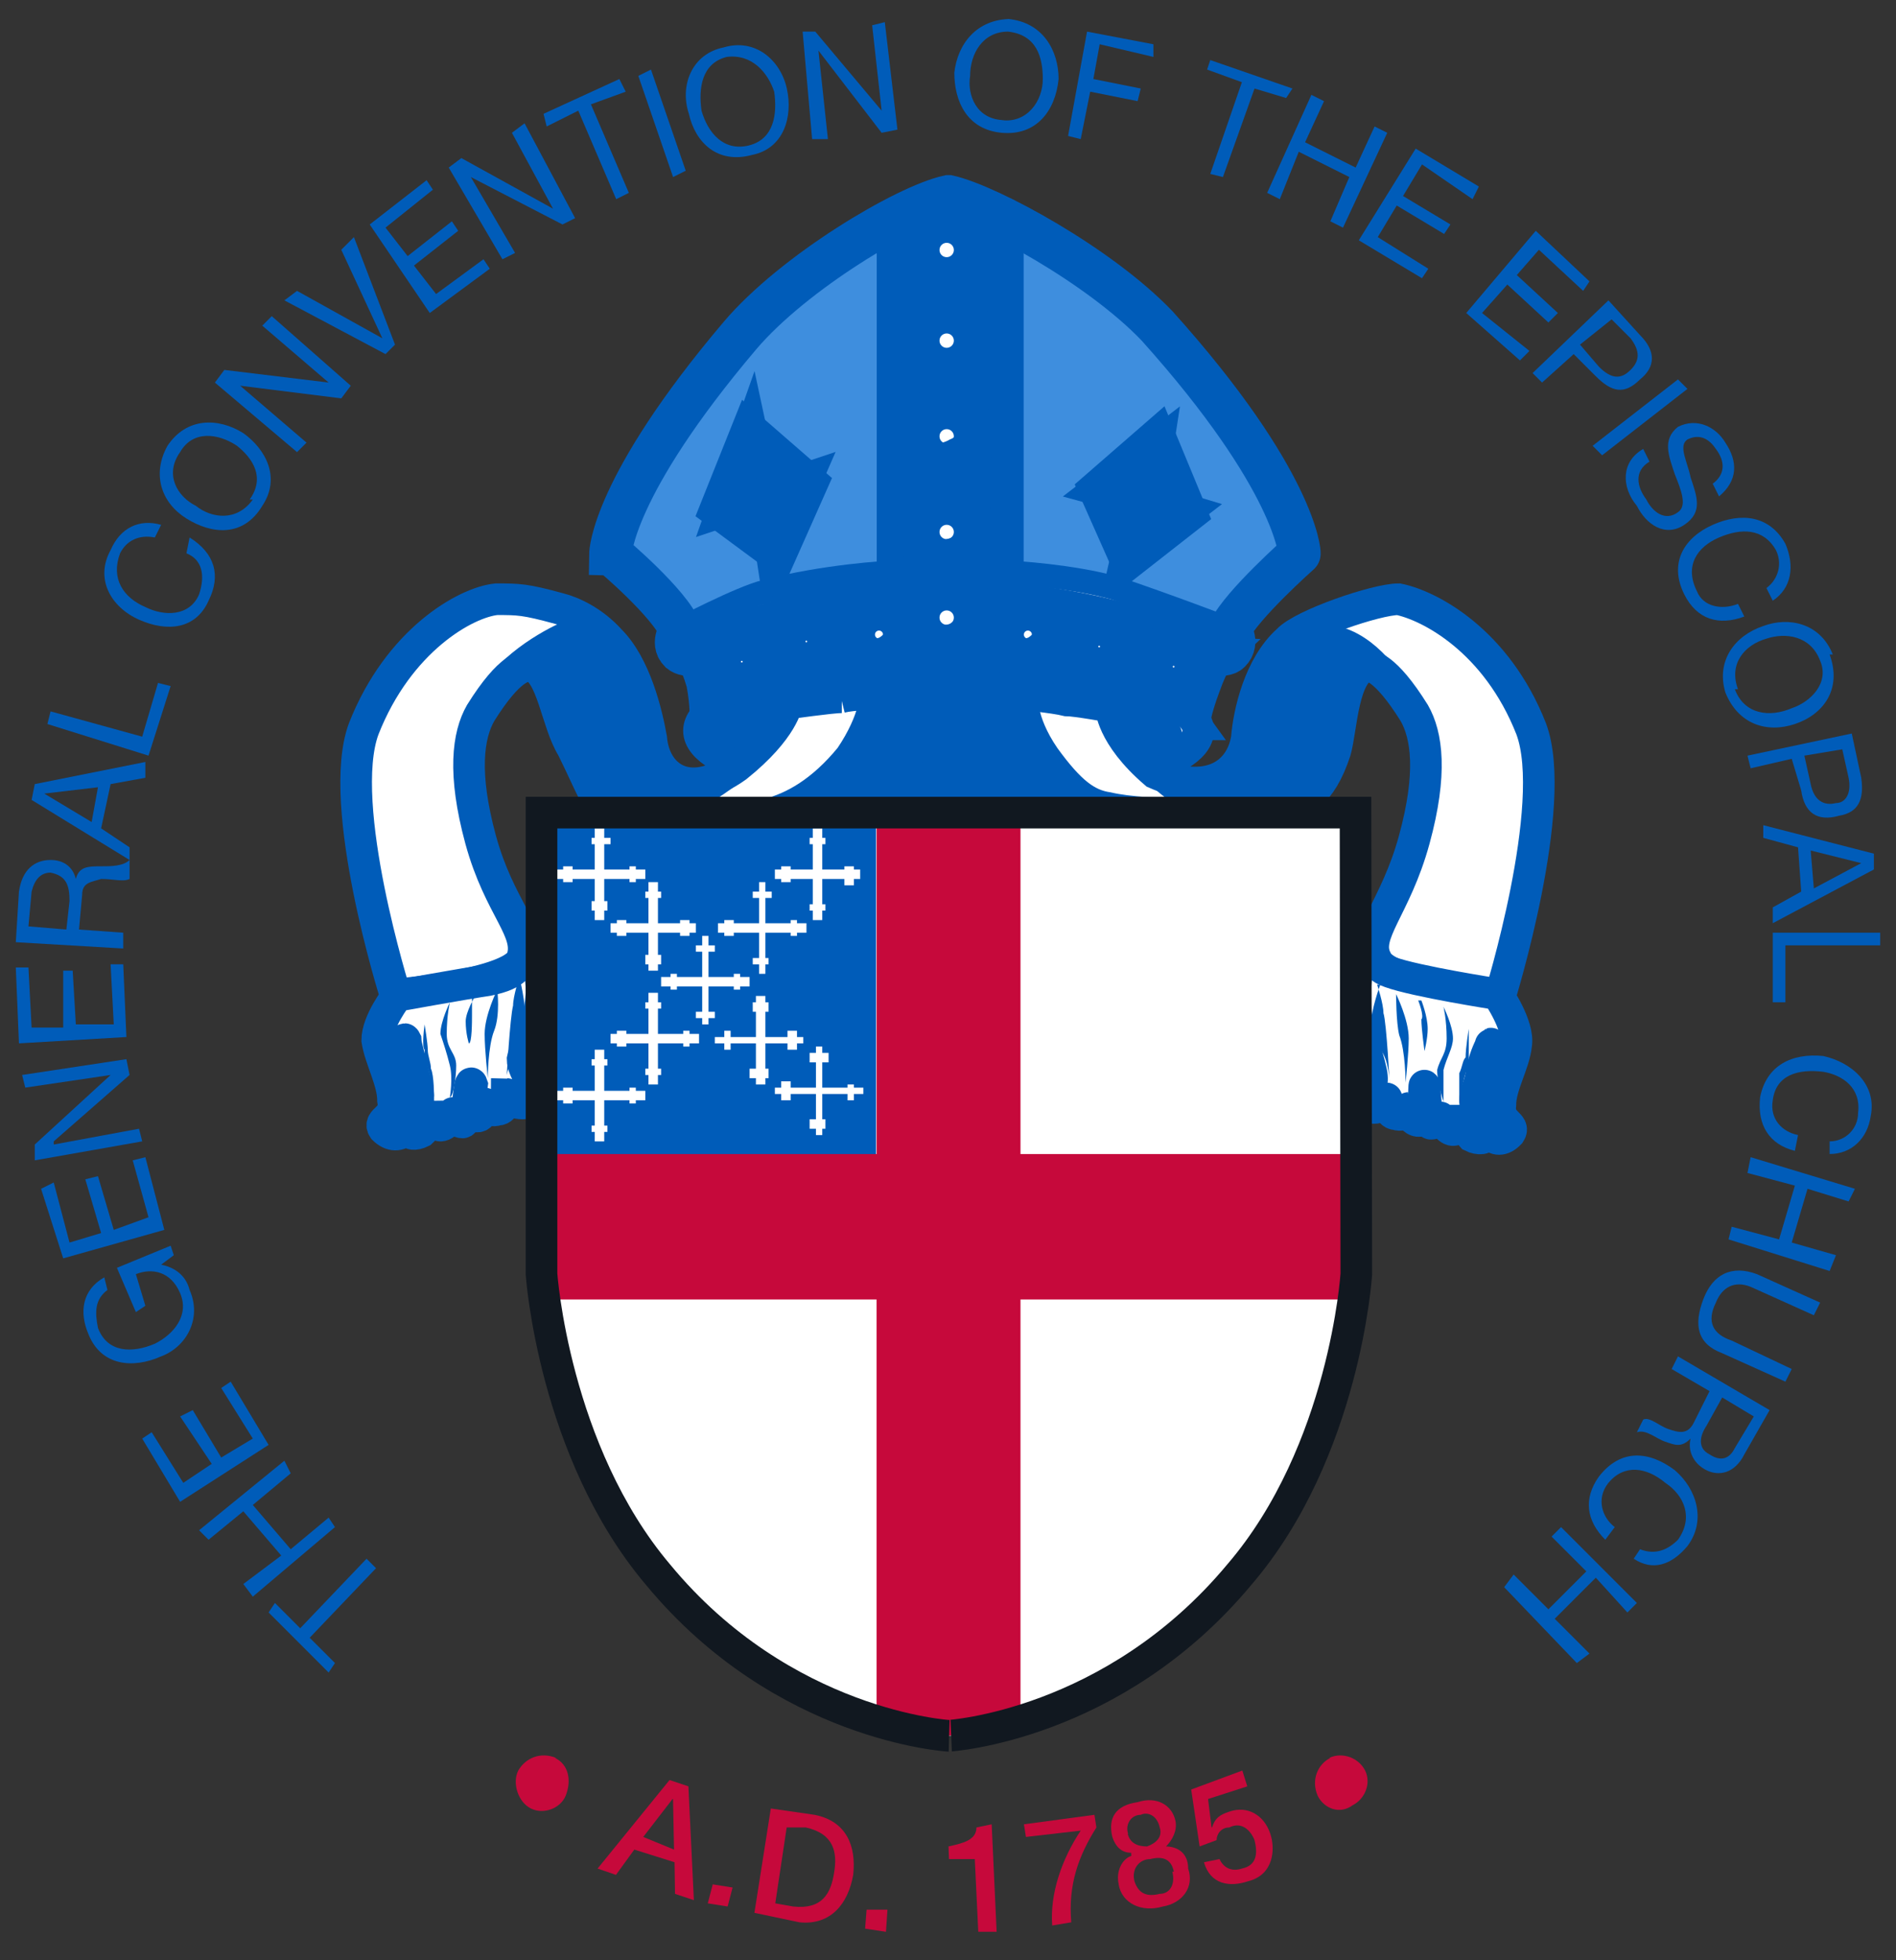 <svg xmlns="http://www.w3.org/2000/svg" xmlns:xlink="http://www.w3.org/1999/xlink" xmlns:sketch="http://www.bohemiancoding.com/sketch/ns" width="60px" height="62px" viewBox="0 0 60 62" version="1.1"><rect x="0" y="0" width="60" height="62" fill="#333333" stroke="none"/><title>Slice 1</title><description>Created with Sketch (http://www.bohemiancoding.com/sketch)</description><defs/><g id="Page-1" stroke="none" stroke-width="1" fill="none" fill-rule="evenodd" sketch:type="MSPage"><g id="gc-shield" sketch:type="MSLayerGroup"><g id="Arms" transform="translate(11.309, 6.211)" sketch:type="MSShapeGroup"><g id="Precious_Miter"><g id="Cap" transform="translate(8.01, 0)" stroke="#005CB9"><path d="M10.696 0 C9.33 0.3 5.8 2.4 4.1 4.4 C0.031 9.2 0 11.3 0 11.3 C0.031 11.3 1.9 12.9 2.2 13.7 C2.246 13.7 1.9 14.1 2.2 14.4 C2.45 14.6 2.7 14.4 2.7 14.4 C2.717 14.4 4.2 13.3 7.1 13 C9.848 12.6 10.7 12.6 10.7 12.6 C10.696 12.6 11.5 12.6 14.3 13 C17.199 13.3 18.9 14.4 18.9 14.4 C18.942 14.4 19.4 14.6 19.6 14.4 C19.901 14.1 19.6 13.7 19.6 13.7 C19.995 12.9 21.8 11.3 21.8 11.3 C21.817 11.3 21.7 9 17.3 4.1 C15.487 2.2 12 0.3 10.7 0 L10.696 0 Z" id="Cap_Background" stroke-width="1.347" fill="#3E8EDE"/><g id="Center_Accents" stroke-width="0.75" fill="#FFFFFF"><path d="M2.2 13.7 C2.2 13.7 4.1 12.7 4.9 12.5 C6.8 12 8.8 11.9 8.8 11.9 L8.8 0.9 L9.3 0.9 L9.4 12.6 L2.7 14.3 C2.7 14.3 2.2 14.5 2 14.1 C1.9 13.8 2.2 13.7 2.2 13.7 L2.2 13.7 Z" id="Left_Cap_Accent"/><path d="M19.6 13.7 C19.6 13.7 17.5 12.9 16 12.4 C14.6 12 12.7 11.9 12.7 11.9 L12.7 0.8 L12.2 0.7 L11.9 12.6 L19.1 14.5 C19.1 14.5 19.5 14.6 19.6 14.2 C19.8 13.8 19.6 13.7 19.6 13.7 L19.6 13.7 Z" id="Right_Cap_Accent"/></g><path d="M12.251 12.7 L12.251 1.3 C12.251 0.9 12.7 0.9 12.7 0.9 L10.696 0 L8.843 0.9 C8.843 0.9 9.3 0.9 9.3 1.3 L9.267 12.6 C4.932 12.9 2.5 14.4 2.5 14.4 C2.466 14.4 2.7 14.7 2.9 15.4 C3.031 16.1 3 16.5 3 16.5 C2.969 16.5 4.6 15 10.7 15 C17.277 15 18.5 16.7 18.5 16.7 C18.455 16.7 18.5 16.3 18.8 15.5 C19.084 14.7 19.3 14.5 19.3 14.5 C19.257 14.5 16.6 13 12.3 12.7 L12.251 12.7 Z" id="Center_Cap_Dark" fill="#005CB9"/><g id="Left_Gem"><path d="M4.3 7 L6.6 9 L5.4 11.7 L3.1 10 L4.3 7 Z" id="Shape" stroke-width="0.674" fill="#FFFFFF"/><path d="M4.4 7.7 L6.1 9.1 L5.2 11 L3.6 9.8 L4.4 7.7 Z" id="Shape" stroke-width="0.943"/><path d="M4.4 8 L3.8 9.7 L4.7 9.4 L4.4 8 Z" id="Shape" stroke-width="1.347" fill="#005CB9"/><path d="M5 9.5 L5.2 10.8 L5.9 9.2 L5 9.5 Z" id="Shape" stroke-width="1.347" fill="#005CB9"/></g><g id="Right_Gem"><path d="M17.4 7.2 L15.1 9.2 L16.3 11.9 L18.6 10.1 L17.4 7.2 Z" id="Shape" stroke-width="0.674" fill="#FFFFFF"/><path d="M17.2 7.9 L15.6 9.3 L16.5 11.2 L18.1 10 L17.2 7.9 Z" id="Shape" stroke-width="0.943"/><path d="M17.1 8.2 L15.8 9.2 L16.9 9.5 L17.1 8.2 Z" id="Shape" stroke-width="1.347" fill="#005CB9"/><path d="M16.6 11 L16.9 9.7 L17.9 10 L16.6 11 Z" id="Shape" stroke-width="1.347" fill="#005CB9"/></g><ellipse id="Cap_Exterior_Shadow" fill="#FFFFFF" cx="10.7" cy="16.9" rx="7.9" ry="2"/><path d="M10.634 18.4 C14.482 18.4 17.6 17.8 17.6 17.1 C17.607 16.4 14.5 15.6 10.6 15.6 C6.785 15.6 3.7 16.3 3.7 17.1 C3.644 17.8 6.8 18.4 10.6 18.4 L10.634 18.4 Z" id="Cap_Interior_Shadow" fill="#005CB9"/></g><g id="Precious_Stones" transform="translate(11.466, 0.796)"><g id="Left_Stones" transform="translate(0, 12.264)"><g id="Left_Stone_Right" transform="translate(4.241, 0)"><ellipse id="Oval" stroke="#005CB9" stroke-width="1.347" fill="#FFFFFF" cx="0.8" cy="0.8" rx="0.8" ry="0.8"/><path d="M0.314 1.1 C0.408 1.2 0.5 1.2 0.7 1.2 C0.99 1.2 1.2 1 1.2 0.7 C1.225 0.4 1 0.8 0.8 0.9 C0.487 1 0.2 1 0.3 1.1 L0.314 1.1 Z" id="Shape" fill="#005CB9"/></g><g id="Left_Stone_Middle" transform="translate(2.042, 0.319)"><ellipse id="Oval" stroke="#005CB9" stroke-width="1.347" fill="#FFFFFF" cx="0.7" cy="0.7" rx="0.7" ry="0.7"/><path d="M0.377 1.1 C0.471 1.2 0.6 1.3 0.7 1.3 C1.021 1.3 1.3 1 1.3 0.7 C1.257 0.4 1.1 0.8 0.8 0.9 C0.55 1 0.3 1 0.4 1.1 L0.377 1.1 Z" id="Shape" fill="#005CB9"/></g><g id="Left_Stone_Left" transform="translate(0, 0.956)"><ellipse id="Oval" stroke="#005CB9" stroke-width="1.347" fill="#FFFFFF" cx="0.7" cy="0.7" rx="0.7" ry="0.7"/><path d="M0.267 1 C0.361 1.1 0.5 1.2 0.6 1.2 C0.88 1.2 1.1 1 1.1 0.7 C1.115 0.4 0.9 0.7 0.7 0.8 C0.424 1 0.2 0.9 0.3 1 L0.267 1 Z" id="Shape" fill="#005CB9"/></g></g><g id="Right_Stones" transform="translate(8.953, 12.264)"><g id="Right_Stone_Right" transform="translate(4.712, 1.115)"><ellipse id="Oval" stroke="#005CB9" stroke-width="1.347" fill="#FFFFFF" cx="0.7" cy="0.7" rx="0.7" ry="0.7"/><path d="M0.267 1 C0.361 1.1 0.5 1.2 0.6 1.2 C0.88 1.2 1.1 1 1.1 0.7 C1.115 0.4 0.9 0.7 0.7 0.8 C0.424 1 0.2 0.9 0.3 1 L0.267 1 Z" id="Shape" fill="#005CB9"/></g><g id="Right_Stone_Middle" transform="translate(2.356, 0.478)"><ellipse id="Oval" stroke="#005CB9" stroke-width="1.347" fill="#FFFFFF" cx="0.7" cy="0.7" rx="0.7" ry="0.7"/><path d="M0.314 1.1 C0.408 1.2 0.5 1.2 0.7 1.2 C0.958 1.2 1.2 1 1.2 0.7 C1.194 0.4 1 0.8 0.8 0.9 C0.503 1 0.2 1 0.3 1.1 L0.314 1.1 Z" id="Shape" fill="#005CB9"/></g><g id="Right_Stone_Left"><ellipse id="Oval" stroke="#005CB9" stroke-width="1.347" fill="#FFFFFF" cx="0.8" cy="0.8" rx="0.8" ry="0.8"/><path d="M0.314 1.1 C0.408 1.2 0.5 1.3 0.7 1.3 C0.99 1.3 1.2 1 1.2 0.7 C1.225 0.4 1 0.8 0.8 0.9 C0.503 1 0.2 1 0.3 1.1 L0.314 1.1 Z" id="Shape" fill="#005CB9"/></g></g><g id="Center_Stones" transform="translate(6.283, 0)"><g id="Center_Stone_Bottom" transform="translate(0, 11.627)"><ellipse id="Oval" stroke="#005CB9" stroke-width="1.347" fill="#FFFFFF" cx="0.9" cy="0.9" rx="0.9" ry="0.9"/><path d="M0.44 1.3 C0.55 1.4 0.7 1.5 0.9 1.5 C1.257 1.5 1.5 1.2 1.5 0.8 C1.539 0.5 1.3 0.9 1 1.1 C0.66 1.2 0.3 1.2 0.4 1.3 L0.44 1.3 Z" id="Shape" fill="#005CB9"/></g><g id="Center_Stone_Middle_Bottom" transform="translate(0, 8.919)"><ellipse id="Oval" stroke="#005CB9" stroke-width="1.347" fill="#FFFFFF" cx="0.9" cy="0.9" rx="0.9" ry="0.9"/><path d="M0.455 1.3 C0.565 1.4 0.7 1.5 0.9 1.5 C1.272 1.5 1.6 1.2 1.6 0.9 C1.555 0.5 1.3 1 1 1.1 C0.675 1.2 0.3 1.2 0.5 1.3 L0.455 1.3 Z" id="Shape" fill="#005CB9"/></g><g id="Center_Stone_Middle" transform="translate(0, 5.893)"><ellipse id="Oval" stroke="#005CB9" stroke-width="1.347" fill="#FFFFFF" cx="0.9" cy="0.9" rx="0.9" ry="0.9"/><path d="M0.455 1.3 C0.565 1.4 0.7 1.4 0.9 1.4 C1.272 1.4 1.6 1.2 1.6 0.8 C1.555 0.4 1.3 0.9 1 1 C0.675 1.2 0.3 1.1 0.5 1.3 L0.455 1.3 Z" id="Shape" fill="#005CB9"/></g><g id="Center_Stone_Middle_Top" transform="translate(0, 2.867)"><ellipse id="Oval" stroke="#005CB9" stroke-width="1.347" fill="#FFFFFF" cx="0.9" cy="0.9" rx="0.9" ry="0.9"/><path d="M0.471 1.4 C0.581 1.6 0.8 1.6 0.9 1.6 C1.288 1.6 1.6 1.4 1.6 1 C1.571 0.6 1.4 1.1 1 1.2 C0.691 1.4 0.4 1.3 0.5 1.4 L0.471 1.4 Z" id="Shape" fill="#005CB9"/></g><g id="Center_Stone_Top"><ellipse id="Oval" stroke="#005CB9" stroke-width="1.347" fill="#FFFFFF" cx="0.9" cy="0.9" rx="0.9" ry="0.9"/><path d="M0.503 1.4 C0.613 1.5 0.8 1.5 1 1.5 C1.319 1.5 1.6 1.3 1.6 0.9 C1.602 0.5 1.4 1 1.1 1.1 C0.723 1.3 0.4 1.2 0.5 1.4 L0.503 1.4 Z" id="Shape" fill="#005CB9"/></g></g></g><g id="Right_Lappet" transform="translate(21.047, 12.742)"><path d="M2.796 3.4 C2.796 3.4 2.8 4.3 4.2 5.5 C5.796 6.2 6.9 5.6 7.1 4.4 C7.162 3.6 7.5 2.1 8.4 1.3 C8.859 0.8 11.2 -0 11.9 0 C12.88 0.2 15 1.3 16.1 4.1 C16.995 6.5 15.1 12.6 15.1 12.6 C15.079 12.6 11.5 12.2 11.2 11.4 C10.775 10.6 11.8 9.8 12.4 7.6 C12.974 5.5 12.8 4.3 12.4 3.6 C11.466 2.1 11 2.1 10.9 2.1 C10.131 2.3 10.1 4.1 9.9 4.8 C9.44 6.2 8.8 6.5 8.1 6.6 C6.675 6.8 4 6.9 2.7 6.6 C2.026 6.5 1.5 6.1 0.7 5 C-0.126 3.8 -0 3 -0 3 C-0.047 3 1 3.1 1.4 3.2 C1.681 3.2 2.8 3.4 2.8 3.4 L2.796 3.4 Z" id="Right_Lappet_Outline" stroke="#005CB9" fill="#FFFFFF"/><g id="Right_Lappet_Shadow"><path d="M9.8 1.2 C9 1.1 8.4 1.2 8.2 1.4 C7.1 2.4 7.3 5.1 6.3 5.6 C5.2 6.2 3.9 5.1 3.9 5.1 C3.8 5.1 5.3 7 7.2 6.7 C10.4 6.6 9.8 3.6 10.7 2.2 C10.9 1.8 11.8 2.8 11.8 2.8 C11.8 2.8 11 1.4 9.8 1.2 L9.8 1.2 Z" id="Shape" fill="#005CB9"/><path d="M9.8 1.2 C9 1.1 8.4 1.2 8.2 1.4 C7.1 2.4 7.3 5.1 6.3 5.6 C5.2 6.2 3.9 5.1 3.9 5.1 C3.8 5.1 5.3 7 7.2 6.7 C10.4 6.6 9.8 3.6 10.7 2.2 C10.9 1.8 11.8 2.8 11.8 2.8 C11.8 2.8 11 1.4 9.8 1.2 L9.8 1.2 Z" id="Shape" stroke="#005CB9" stroke-width="0.75"/></g><g id="Right_Lappet_Fringes" transform="translate(10.524, 10.99)"><path d="M4.508 1.5 C4.508 1.5 5.2 2.5 5.1 3.1 C5.042 3.7 4.6 4.4 4.6 5 C4.524 5.6 5.1 5.6 4.9 5.9 C4.429 6.4 4 5.8 4 4.9 C3.974 4.6 4.1 4.2 4.2 3.9 C4.241 3.6 4.3 2.9 4.3 3.1 C4.209 3.3 4.1 3.5 4 4 C3.974 4.3 3.8 4.6 3.8 4.9 C3.817 5.3 3.9 5.7 4.1 5.9 C4.178 6.1 3.9 6.1 3.7 6 C3.518 5.8 3.3 5.5 3.3 5.5 C3.346 5.5 3.3 5.8 3.1 5.8 C2.921 5.8 2.7 5.4 2.7 5.4 C2.749 5.4 2.6 5.6 2.4 5.6 C2.262 5.6 2.2 4.4 2.2 4.4 C2.168 4.3 2.2 5.5 2.1 5.5 C1.775 5.6 1.7 5.1 1.7 5.1 C1.696 5.1 1.6 5.4 1.3 5.3 C1.037 5.3 1 4.8 1 4.8 C1.021 4.8 0.9 5.1 0.6 5.1 C0.126 5.1 0 4.7 0 4.7 C0.063 4.7 0.7 4.7 0.5 3.9 C0.251 2.8 -0 2.9 0 1.4 C0.079 -0 0.5 -0 0.5 -0 C0.534 0.1 0.5 0.6 1.1 0.8 C1.916 1.1 4.5 1.5 4.5 1.5 L4.508 1.5 Z" id="Right_Lappet_Fringe_-_Outline" stroke="#005CB9" fill="#FFFFFF"/><g id="Right_Lappet_Fringe_-_Solid" fill="#005CB9"><path id="Shape" d="M0.8 1.2 C0.8 1.2 0.5 2 0.5 2.5 C0.6 2.7 0.7 3.1 0.9 3.4 C1.1 3.8 1.1 4.4 1.1 4.4 C1.1 4.4 1 2.4 0.9 2.1 C0.9 1.8 0.7 1.2 0.7 1.2 L0.8 1.2 Z"/><path id="Shape" d="M1.3 1.5 C1.3 1.5 1.7 2.3 1.7 2.9 C1.7 3.4 1.6 4.3 1.6 4.3 C1.6 4.3 1.6 3.3 1.4 2.8 C1.3 2.4 1.3 1.5 1.3 1.5 L1.3 1.5 Z"/><path id="Shape" d="M2.1 1.7 C2.1 1.7 2.3 2.2 2.3 2.6 C2.3 2.9 2.2 3.3 2.2 3.3 C2.2 3.3 2.1 2.6 2.1 2.3 C2.2 2.2 2 1.7 2 1.7 L2.1 1.7 Z"/><path id="Shape" d="M2.8 1.9 C2.8 1.9 3.1 2.5 3.1 2.9 C3.1 3.2 2.9 3.5 2.8 3.9 C2.8 4.3 2.8 4.9 2.8 4.9 C2.8 4.9 2.6 4.3 2.6 3.9 C2.7 3.5 2.9 3.4 2.9 2.9 C2.9 2.3 2.8 1.9 2.8 1.9 L2.8 1.9 Z"/><path id="Shape" d="M3.6 2.6 C3.6 2.6 3.6 3.3 3.6 3.5 C3.6 3.7 3.6 3.7 3.5 4 C3.4 4.3 3.3 5 3.3 5 C3.3 5 3.3 4.2 3.3 4 C3.4 3.8 3.4 3.6 3.5 3.5 C3.5 3.2 3.6 2.6 3.6 2.6 L3.6 2.6 Z"/></g></g></g><g id="Left_Lappet" transform="translate(0, 12.742)"><g id="Left_Lappet_Outline"><path d="M15.33 3.1 C15 3.1 13.6 3.3 13.6 3.3 C13.586 3.3 13.5 4.1 12 5.3 C10.461 6.4 9.4 5.6 9.3 4.4 C9.157 3.6 8.8 2.1 8 1.3 C7.461 0.7 6.8 0.4 6.4 0.3 C5.309 0 5.1 -0 4.4 0 C3.424 0.1 1.3 1.3 0.2 4.1 C-0.691 6.5 1.2 12.5 1.2 12.5 C1.225 12.5 4.8 12.2 5.2 11.4 C5.529 10.5 4.5 9.8 3.9 7.6 C3.33 5.5 3.5 4.3 3.9 3.6 C4.838 2.1 5.3 2.1 5.5 2.1 C6.173 2.3 6.3 3.9 6.8 4.7 C7.445 6 7.6 6.6 8.1 6.8 C8.937 7.1 11.8 7 13 6.8 C13.791 6.6 14.7 6.1 15.6 5 C16.414 3.8 16.4 3 16.4 3 C16.429 3 15.7 3 15.3 3.1 L15.33 3.1 Z" id="Shape" fill="#FFFFFF"/><path d="M15.33 3.1 C15 3.1 13.6 3.3 13.6 3.3 C13.586 3.3 13.5 4.1 12 5.3 C10.461 6.4 9.4 5.6 9.3 4.4 C9.157 3.6 8.8 2.1 8 1.3 C7.461 0.7 6.8 0.4 6.4 0.3 C5.309 0 5.1 -0 4.4 0 C3.424 0.1 1.3 1.3 0.2 4.1 C-0.691 6.5 1.2 12.5 1.2 12.5 C1.225 12.5 4.8 12.2 5.2 11.4 C5.529 10.5 4.5 9.8 3.9 7.6 C3.33 5.5 3.5 4.3 3.9 3.6 C4.838 2.1 5.3 2.1 5.5 2.1 C6.173 2.3 6.3 3.9 6.8 4.7 C7.445 6 7.6 6.6 8.1 6.8 C8.937 7.1 11.8 7 13 6.8 C13.791 6.6 14.7 6.1 15.6 5 C16.414 3.8 16.4 3 16.4 3 C16.429 3 15.7 3 15.3 3.1 L15.33 3.1 Z" id="Shape" stroke="#005CB9"/></g><g id="Left_Lappet_Shadow" transform="translate(3.927, 1.115)"><g id="Group" fill="#005CB9"><path id="Shape" d="M8.262 4.1 C8.403 4 8.5 3.9 8.5 3.9 C8.482 3.9 8.4 4 8.3 4.1 L8.262 4.1 Z"/><path d="M6.079 4.6 C5.105 4 5.2 1.4 4.2 0.4 C4.005 0.1 3.2 -0.2 2.6 0 C1.948 0.3 0.4 1.2 0 2.5 C0.047 2.5 1.1 0.7 1.6 1 C2.686 1.6 2.8 5.6 4.9 5.7 C5.984 5.9 7.7 4.6 8.3 4.1 C7.853 4.4 7 5 6.1 4.6 L6.079 4.6 Z" id="Shape"/></g><g id="Group" stroke-width="0.75" stroke="#005CB9"><path id="Shape" d="M8.262 4.1 C8.403 4 8.5 3.9 8.5 3.9 C8.482 3.9 8.4 4 8.3 4.1 L8.262 4.1 Z"/><path d="M6.079 4.6 C5.105 4 5.2 1.4 4.2 0.4 C4.005 0.1 3.2 -0.2 2.6 0 C1.948 0.3 0.4 1.2 0 2.5 C0.047 2.5 1.1 0.7 1.6 1 C2.686 1.6 2.8 5.6 4.9 5.7 C5.984 5.9 7.7 4.6 8.3 4.1 C7.853 4.4 7 5 6.1 4.6 L6.079 4.6 Z" id="Shape"/></g></g><g id="Left_Lappet_Fringes" transform="translate(0.628, 11.149)"><path d="M0.628 1.4 C0.628 1.4 -0 2.2 0 2.8 C0.094 3.4 0.5 4.1 0.5 4.7 C0.613 5.3 0 5.3 0.2 5.6 C0.707 6.1 1.2 5.5 1.2 4.7 C1.162 4.3 1 3.9 1 3.6 C0.895 3.3 0.8 2.6 0.9 2.8 C0.911 3 1 3.2 1.1 3.7 C1.162 4 1.3 4.3 1.3 4.6 C1.319 5 1.2 5.4 1.1 5.6 C0.958 5.8 1.2 5.8 1.4 5.7 C1.618 5.5 1.8 5.2 1.8 5.2 C1.791 5.2 1.9 5.5 2 5.5 C2.215 5.5 2.4 5.1 2.4 5.1 C2.387 5.1 2.5 5.4 2.7 5.4 C2.874 5.4 2.9 3.9 3 4.2 C2.969 4.4 3 5.2 3.1 5.2 C3.361 5.3 3.4 4.8 3.4 4.8 C3.44 4.8 3.5 5.1 3.8 5 C4.099 5 4.1 4.5 4.1 4.5 C4.115 4.5 4.2 4.8 4.6 4.8 C5.01 4.8 5.2 4.4 5.2 4.4 C5.105 4.4 4.6 3.8 4.6 3.4 C4.696 2.9 5.1 2.8 5.2 1.3 C5.199 0 4.7 0.1 4.7 0.1 C4.414 0.4 4.5 0.7 3.5 0.9 C2.812 1 0.6 1.4 0.6 1.4 L0.628 1.4 Z" id="Left_Lappet_Fringe_-_Outline" stroke="#005CB9" fill="#FFFFFF"/><g id="Left_Lappet_Fringe_-_Solid" fill="#005CB9"><path d="M4.5 0.8 C4.5 0.8 4.7 1.6 4.7 2.2 C4.7 2.4 4.5 2.7 4.4 3 C4.2 3.4 4.1 3.9 4.1 3.9 C4.1 3.9 4.2 2.1 4.3 1.7 C4.3 1.4 4.5 0.8 4.5 0.8 L4.5 0.8 Z" id="Shape"/><path id="Shape" d="M3.8 1.2 C3.8 1.2 3.4 2 3.4 2.6 C3.4 3.1 3.5 4 3.5 4 C3.5 4 3.5 3 3.7 2.5 C3.9 2 3.8 1.2 3.8 1.2 L3.8 1.2 Z"/><path id="Shape" d="M3.1 1.4 C3.1 1.4 2.8 1.9 2.8 2.2 C2.8 2.6 2.9 2.9 2.9 2.9 C3 2.9 3 2.2 3 2 C3 1.9 3 1.4 3 1.4 L3.1 1.4 Z"/><path id="Shape" d="M2.3 1.6 C2.3 1.6 2 2.2 2 2.6 C2.1 2.9 2.2 3.2 2.3 3.6 C2.4 4 2.3 4.6 2.3 4.6 C2.4 4.6 2.5 4 2.5 3.6 C2.5 3.2 2.2 3.1 2.2 2.6 C2.2 2 2.3 1.6 2.3 1.6 L2.3 1.6 Z"/><path id="Shape" d="M1.5 2.3 C1.5 2.3 1.4 3 1.5 3.1 C1.5 3.3 1.5 3.4 1.6 3.7 C1.7 4 1.8 4.6 1.8 4.6 C1.8 4.6 1.8 3.9 1.7 3.7 C1.7 3.5 1.6 3.3 1.6 3.1 C1.6 2.9 1.5 2.3 1.5 2.3 L1.5 2.3 Z"/></g></g></g></g><g id="Shield" transform="translate(5.812, 19.59)"><path d="M12.895 -0.1 L0.016 -0.1 L0.016 14.5 C0.016 14.5 0.4 20.1 3.7 24 C7.665 28.8 12.9 29.1 12.9 29.1 C12.895 29.1 18.1 28.8 22.1 24 C25.445 20.1 25.8 14.5 25.8 14.5 L25.775 -0.1 L12.895 -0.1 L12.895 -0.1 Z" id="Shield_Background" fill="#FFFFFF"/><g id="Saltire"><rect id="Azure" fill="#005CB9" x="0" y="0" width="10.6" height="10.8"/><g id="Cross_Crosslets" fill="#FFFFFF"><path d="M3 8.7 L3 8.6 L2.8 8.6 L2.8 8.7 L2 8.7 L2 7.9 L2.1 7.9 L2.1 7.7 L2 7.7 L2 7.4 L1.7 7.4 L1.7 7.7 L1.6 7.7 L1.6 7.9 L1.7 7.9 L1.7 8.7 L1 8.7 L1 8.6 L0.7 8.6 L0.7 8.7 L0.5 8.7 L0.5 9 L0.7 9 L0.7 9.1 L1 9.1 L1 9 L1.7 9 L1.7 9.8 L1.6 9.8 L1.6 10 L1.7 10 L1.7 10.3 L2 10.3 L2 10 L2.1 10 L2.1 9.8 L2 9.8 L2 9 L2.8 9 L2.8 9.1 L3 9.1 L3 9 L3.3 9 L3.3 8.7 L3 8.7 Z" id="Shape"/><path d="M4.7 6.9 L4.7 6.8 L4.5 6.8 L4.5 6.9 L3.7 6.9 L3.7 6.1 L3.8 6.1 L3.8 5.9 L3.7 5.9 L3.7 5.6 L3.4 5.6 L3.4 5.9 L3.3 5.9 L3.3 6.1 L3.4 6.1 L3.4 6.9 L2.7 6.9 L2.7 6.8 L2.4 6.8 L2.4 6.9 L2.2 6.9 L2.2 7.2 L2.4 7.2 L2.4 7.3 L2.7 7.3 L2.7 7.2 L3.4 7.2 L3.4 8 L3.3 8 L3.3 8.2 L3.4 8.2 L3.4 8.5 L3.7 8.5 L3.7 8.2 L3.8 8.2 L3.8 8 L3.7 8 L3.7 7.2 L4.5 7.2 L4.5 7.3 L4.7 7.3 L4.7 7.2 L5 7.2 L5 6.9 L4.7 6.9 Z" id="Shape"/><path d="M6.3 5.1 L6.3 5 L6.1 5 L6.1 5.1 L5.3 5.1 L5.3 4.3 L5.5 4.3 L5.5 4.1 L5.3 4.1 L5.3 3.8 L5.1 3.8 L5.1 4.1 L4.9 4.1 L4.9 4.3 L5.1 4.3 L5.1 5.1 L4.3 5.1 L4.3 5 L4.1 5 L4.1 5.1 L3.8 5.1 L3.8 5.4 L4.1 5.4 L4.1 5.5 L4.3 5.5 L4.3 5.4 L5.1 5.4 L5.1 6.2 L4.9 6.2 L4.9 6.4 L5.1 6.4 L5.1 6.6 L5.3 6.6 L5.3 6.4 L5.5 6.4 L5.5 6.2 L5.3 6.2 L5.3 5.4 L6.1 5.4 L6.1 5.5 L6.3 5.5 L6.3 5.4 L6.6 5.4 L6.6 5.1 L6.3 5.1 Z" id="Shape"/><path d="M4.7 3.4 L4.7 3.3 L4.4 3.3 L4.4 3.4 L3.7 3.4 L3.7 2.6 L3.8 2.6 L3.8 2.4 L3.7 2.4 L3.7 2.1 L3.4 2.1 L3.4 2.4 L3.3 2.4 L3.3 2.6 L3.4 2.6 L3.4 3.4 L2.7 3.4 L2.7 3.3 L2.4 3.3 L2.4 3.4 L2.2 3.4 L2.2 3.7 L2.4 3.7 L2.4 3.8 L2.7 3.8 L2.7 3.7 L3.4 3.7 L3.4 4.4 L3.3 4.4 L3.3 4.7 L3.4 4.7 L3.4 4.9 L3.7 4.9 L3.7 4.7 L3.8 4.7 L3.8 4.4 L3.7 4.4 L3.7 3.7 L4.4 3.7 L4.4 3.8 L4.7 3.8 L4.7 3.7 L4.9 3.7 L4.9 3.4 L4.7 3.4 Z" id="Shape"/><path d="M3 1.7 L3 1.6 L2.8 1.6 L2.8 1.7 L2 1.7 L2 0.9 L2.2 0.9 L2.2 0.7 L2 0.7 L2 0.4 L1.7 0.4 L1.7 0.7 L1.6 0.7 L1.6 0.9 L1.7 0.9 L1.7 1.7 L1 1.7 L1 1.6 L0.7 1.6 L0.7 1.7 L0.5 1.7 L0.5 2 L0.7 2 L0.7 2.1 L1 2.1 L1 2 L1.7 2 L1.7 2.7 L1.6 2.7 L1.6 3 L1.7 3 L1.7 3.3 L2 3.3 L2 3 L2.1 3 L2.1 2.7 L2 2.7 L2 2 L2.8 2 L2.8 2.1 L3 2.1 L3 2 L3.3 2 L3.3 1.7 L3 1.7 Z" id="Shape"/><path d="M8.1 3.4 L8.1 3.3 L7.9 3.3 L7.9 3.4 L7.1 3.4 L7.1 2.6 L7.3 2.6 L7.3 2.4 L7.1 2.4 L7.1 2.1 L6.9 2.1 L6.9 2.4 L6.7 2.4 L6.7 2.6 L6.9 2.6 L6.9 3.4 L6.1 3.4 L6.1 3.3 L5.8 3.3 L5.8 3.4 L5.6 3.4 L5.6 3.7 L5.8 3.7 L5.8 3.8 L6.1 3.8 L6.1 3.7 L6.9 3.7 L6.9 4.5 L6.7 4.5 L6.7 4.7 L6.9 4.7 L6.9 5 L7.1 5 L7.1 4.7 L7.2 4.7 L7.2 4.5 L7.1 4.5 L7.1 3.7 L7.9 3.7 L7.9 3.8 L8.1 3.8 L8.1 3.7 L8.4 3.7 L8.4 3.4 L8.1 3.4 Z" id="Shape"/><path d="M9.9 1.7 L9.9 1.6 L9.6 1.6 L9.6 1.7 L8.9 1.7 L8.9 0.9 L9 0.9 L9 0.7 L8.9 0.7 L8.9 0.4 L8.6 0.4 L8.6 0.7 L8.5 0.7 L8.5 0.9 L8.6 0.9 L8.6 1.7 L7.9 1.7 L7.9 1.6 L7.6 1.6 L7.6 1.7 L7.4 1.7 L7.4 2 L7.6 2 L7.6 2.1 L7.9 2.1 L7.9 2 L8.6 2 L8.6 2.8 L8.5 2.8 L8.5 3 L8.6 3 L8.6 3.3 L8.9 3.3 L8.9 3 L9 3 L9 2.8 L8.9 2.8 L8.9 2 L9.6 2 L9.6 2.2 L9.9 2.2 L9.9 2 L10.1 2 L10.1 1.7 L9.9 1.7 Z" id="Shape"/><path d="M8.1 7 L8.1 6.8 L7.8 6.8 L7.8 7 L7.1 7 L7.1 6.2 L7.2 6.2 L7.2 5.9 L7.1 5.9 L7.1 5.7 L6.8 5.7 L6.8 5.9 L6.7 5.9 L6.7 6.2 L6.8 6.2 L6.8 7 L6 7 L6 6.8 L5.8 6.8 L5.8 7 L5.5 7 L5.5 7.2 L5.8 7.2 L5.8 7.4 L6 7.4 L6 7.2 L6.8 7.2 L6.8 8 L6.6 8 L6.6 8.3 L6.8 8.3 L6.8 8.5 L7.1 8.5 L7.1 8.3 L7.2 8.3 L7.2 8 L7.1 8 L7.1 7.2 L7.8 7.2 L7.8 7.4 L8.1 7.4 L8.1 7.2 L8.3 7.2 L8.3 7 L8.1 7 Z" id="Shape"/><path d="M9.9 8.6 L9.9 8.5 L9.7 8.5 L9.7 8.6 L8.9 8.6 L8.9 7.8 L9.1 7.8 L9.1 7.5 L8.9 7.5 L8.9 7.3 L8.7 7.3 L8.7 7.5 L8.5 7.5 L8.5 7.8 L8.7 7.8 L8.7 8.6 L7.9 8.6 L7.9 8.4 L7.6 8.4 L7.6 8.6 L7.4 8.6 L7.4 8.8 L7.6 8.8 L7.6 9 L7.9 9 L7.9 8.8 L8.7 8.8 L8.7 9.6 L8.5 9.6 L8.5 9.9 L8.7 9.9 L8.7 10.1 L8.9 10.1 L8.9 9.9 L9 9.9 L9 9.6 L8.9 9.6 L8.9 8.8 L9.7 8.8 L9.7 9 L9.9 9 L9.9 8.8 L10.2 8.8 L10.2 8.6 L9.9 8.6 Z" id="Shape"/></g></g><path d="M25.791 15.3 L15.173 15.3 L15.173 28.7 L12.895 29.1 L10.618 28.7 L10.618 15.3 L0 15.3 L0 10.7 L10.618 10.7 L10.618 -0.1 L15.173 -0.1 L15.173 10.7 L25.791 10.7 L25.791 15.3 L25.791 15.3 Z" id="St._George_x27_s_Cross" fill="#C6093B"/><path d="M12.895 -0.1 L0.016 -0.1 L0.016 14.5 C0.016 14.5 0.4 20.1 3.7 24 C7.665 28.8 12.9 29.1 12.9 29.1 C12.895 29.1 18.1 28.8 22.1 24 C25.445 20.1 25.8 14.5 25.8 14.5 L25.775 -0.1 L12.895 -0.1 L12.895 -0.1 Z" id="Shield_Border_2_" stroke="#111820"/></g></g><g id="Legend_-_Editable" sketch:type="MSShapeGroup"><g id="Text_2_"><g id="Group"><path d="M33 4.3 C47.4 6 57.6 19.1 56 33.6 C54.3 48.1 41.3 58.5 27 56.8 C12.6 55.1 2.4 42 4.1 27.5 C5.8 12.9 18.8 2.6 33.1 4.3 L33 4.3 Z" id="Shape"/><path d="M9.8 51.8 L10.6 52.6 L10.4 52.9 L8.5 51 L8.7 50.7 L9.5 51.5 L11.6 49.3 L11.9 49.6 L9.8 51.8 L9.8 51.8 Z" id="Shape" fill="#005CB9"/><path d="M8 50.5 L7.7 50.1 L8.9 49.2 L7.7 47.8 L6.6 48.7 L6.3 48.4 L9 46.2 L9.2 46.6 L8 47.6 L9.2 49 L10.4 48 L10.6 48.3 L8 50.5 L8 50.5 Z" id="Shape" fill="#005CB9"/><path d="M5.7 47.5 L4.5 45.5 L4.8 45.3 L5.8 46.9 L6.7 46.3 L5.7 44.8 L6.1 44.6 L7 46.1 L8 45.5 L7 43.9 L7.3 43.7 L8.5 45.7 L5.7 47.5 L5.7 47.5 Z" id="Shape" fill="#005CB9"/><path d="M5.1 40 C5.6 40.1 5.9 40.4 6 40.8 C6.4 41.7 5.9 42.6 5.1 42.9 C4.2 43.3 3.2 43.2 2.8 42.2 C2.5 41.5 2.6 40.8 3.3 40.4 L3.4 40.8 C3 41.1 3 41.5 3.1 42 C3.4 42.8 4.2 42.8 4.9 42.5 C5.5 42.2 6 41.6 5.7 40.9 C5.4 40.2 4.8 40.1 4.3 40.3 L4.6 41.3 L4.3 41.5 L3.7 40.1 L5.4 39.4 L5.5 39.7 L5.1 40 L5.1 40 Z" id="Shape" fill="#005CB9"/><path d="M2 39.8 L1.3 37.6 L1.7 37.4 L2.2 39.3 L3.2 39 L2.7 37.3 L3.1 37.2 L3.6 38.9 L4.7 38.5 L4.2 36.7 L4.6 36.6 L5.2 38.9 L2 39.8 L2 39.8 Z" id="Shape" fill="#005CB9"/><path d="M1.1 36.7 L1.1 36.2 L3.5 34 L3.5 34 L0.8 34.4 L0.7 34 L4 33.5 L4.1 34 L1.7 36.1 L1.7 36.2 L4.4 35.7 L4.5 36.1 L1.1 36.7 L1.1 36.7 Z" id="Shape" fill="#005CB9"/><path d="M0.6 33 L0.5 30.6 L0.9 30.6 L1 32.5 L2 32.5 L2 30.7 L2.3 30.7 L2.4 32.4 L3.6 32.4 L3.5 30.5 L3.9 30.5 L4 32.8 L0.6 33 L0.6 33 Z" id="Shape" fill="#005CB9"/><path d="M0.5 29.8 L0.6 28.2 C0.7 27.5 1.1 27.2 1.6 27.2 C2 27.2 2.3 27.4 2.4 27.8 L2.4 27.8 C2.5 27.4 2.8 27.4 3.2 27.4 C3.5 27.4 3.9 27.4 4.1 27.2 L4.1 27.8 C3.9 27.9 3.6 27.8 3.2 27.8 C2.9 27.9 2.6 27.9 2.6 28.3 L2.5 29.4 L3.9 29.5 L3.9 30 L0.5 29.8 L0.5 29.8 ZM2.2 28.5 C2.2 28 2.1 27.7 1.6 27.6 C1.3 27.6 1.1 27.8 1 28.2 L0.9 29.3 L2.1 29.4 L2.2 28.5 L2.2 28.5 Z" id="Shape" fill="#005CB9"/><path d="M1 25.3 L1.1 24.8 L4.6 24.1 L4.6 24.6 L3.5 24.8 L3.2 26.2 L4.1 26.8 L4.1 27.2 L1 25.3 L1 25.3 ZM2.9 26 L3.1 24.9 L1.4 25.1 L1.4 25.1 L2.9 26 L2.9 26 Z" id="Shape" fill="#005CB9"/><path d="M1.5 22.9 L1.6 22.5 L4.5 23.3 L5 21.6 L5.4 21.7 L4.7 23.9 L1.5 22.9 L1.5 22.9 Z" id="Shape" fill="#005CB9"/><path d="M4.9 17 C4.4 16.9 4 17.1 3.8 17.5 C3.5 18.3 3.9 18.9 4.6 19.2 C5.2 19.5 6 19.5 6.3 18.8 C6.5 18.2 6.4 17.7 5.9 17.5 L6 17 C6.8 17.5 7 18.2 6.6 19 C6.2 19.9 5.3 20 4.4 19.6 C3.5 19.2 3 18.3 3.5 17.4 C3.8 16.7 4.4 16.4 5.1 16.6 L4.9 17 L4.9 17 Z" id="Shape" fill="#005CB9"/><path d="M5.3 14.1 C5.9 13.2 6.9 13.2 7.7 13.7 C8.4 14.2 8.9 15.1 8.3 16 C7.7 17 6.7 16.9 5.9 16.4 C5.1 15.9 4.8 15 5.3 14.1 L5.3 14.1 ZM7.9 15.8 C8.4 15.1 8 14.5 7.5 14.1 C6.9 13.7 6.1 13.6 5.7 14.3 C5.2 15 5.6 15.7 6.2 16 C6.7 16.4 7.5 16.5 8 15.8 L7.9 15.8 Z" id="Shape" fill="#005CB9"/><path d="M6.8 12.1 L7.1 11.7 L10.4 12.1 L8.3 10.3 L8.6 10 L11.1 12.2 L10.8 12.6 L7.6 12.2 L9.7 14 L9.4 14.3 L6.8 12.1 L6.8 12.1 Z" id="Shape" fill="#005CB9"/><path d="M12.5 10.9 L12.2 11.2 L9 9.5 L9.4 9.2 L12.1 10.7 L10.8 7.9 L11.2 7.5 L12.5 10.9 L12.5 10.9 Z" id="Shape" fill="#005CB9"/><path d="M11.7 7.1 L13.5 5.7 L13.7 6 L12.2 7.2 L12.9 8.1 L14.3 7 L14.5 7.3 L13.1 8.4 L13.8 9.3 L15.3 8.2 L15.5 8.5 L13.6 9.9 L11.7 7.1 L11.7 7.1 Z" id="Shape" fill="#005CB9"/><path d="M14.2 5.3 L14.6 5 L17.5 6.6 L17.5 6.6 L16.2 4.2 L16.6 3.9 L18.2 6.9 L17.8 7.1 L14.9 5.6 L14.9 5.6 L16.3 8 L15.9 8.2 L14.2 5.3 L14.2 5.3 Z" id="Shape" fill="#005CB9"/><path d="M18.3 3.5 L17.3 4 L17.2 3.6 L19.6 2.5 L19.8 2.9 L18.7 3.3 L19.9 6.1 L19.5 6.3 L18.3 3.5 L18.3 3.5 Z" id="Shape" fill="#005CB9"/><path d="M20.2 2.4 L20.6 2.2 L21.7 5.4 L21.3 5.6 L20.2 2.4 L20.2 2.4 Z" id="Shape" fill="#005CB9"/><path d="M22.9 1.5 C23.9 1.2 24.7 1.9 24.9 2.8 C25.1 3.7 24.8 4.7 23.8 4.9 C22.7 5.2 22 4.5 21.8 3.6 C21.5 2.7 21.9 1.7 22.9 1.5 L22.9 1.5 ZM23.7 4.6 C24.5 4.4 24.6 3.6 24.5 2.9 C24.3 2.3 23.8 1.7 23 1.8 C22.2 2 22.1 2.8 22.2 3.5 C22.4 4.2 22.9 4.8 23.7 4.6 L23.7 4.6 Z" id="Shape" fill="#005CB9"/><path d="M25.4 1 L25.8 1 L27.9 3.5 L27.9 3.5 L27.6 0.8 L28 0.7 L28.4 4.1 L27.9 4.2 L25.9 1.6 L25.9 1.6 L26.2 4.4 L25.7 4.4 L25.4 1 L25.4 1 Z" id="Shape" fill="#005CB9"/><path d="M31.9 0.6 C33 0.7 33.5 1.6 33.5 2.5 C33.4 3.5 32.8 4.3 31.7 4.2 C30.6 4.1 30.2 3.2 30.2 2.3 C30.3 1.4 30.9 0.6 32 0.6 L31.9 0.6 ZM31.7 3.8 C32.5 3.9 33 3.2 33 2.5 C33 1.8 32.8 1.1 31.9 1 C31.1 1 30.7 1.7 30.7 2.4 C30.6 3 30.9 3.8 31.8 3.8 L31.7 3.8 Z" id="Shape" fill="#005CB9"/><path d="M34.4 1 L36.5 1.4 L36.5 1.8 L34.8 1.4 L34.6 2.5 L36.1 2.8 L36 3.2 L34.5 2.9 L34.2 4.4 L33.8 4.3 L34.4 1 L34.4 1 Z" id="Shape" fill="#005CB9"/><path d="M39.3 2.6 L38.2 2.2 L38.3 1.9 L40.9 2.8 L40.7 3.1 L39.7 2.8 L38.7 5.6 L38.3 5.5 L39.3 2.6 L39.3 2.6 Z" id="Shape" fill="#005CB9"/><path d="M41.5 3 L41.9 3.2 L41.3 4.5 L42.9 5.3 L43.5 4 L43.9 4.2 L42.5 7.2 L42.1 7 L42.7 5.6 L41.1 4.8 L40.5 6.3 L40.1 6.1 L41.5 3 L41.5 3 Z" id="Shape" fill="#005CB9"/><path d="M44.8 4.7 L46.8 5.9 L46.6 6.3 L45 5.2 L44.4 6.2 L45.9 7.1 L45.7 7.4 L44.2 6.5 L43.6 7.5 L45.2 8.5 L45 8.8 L43 7.6 L44.8 4.7 L44.8 4.7 Z" id="Shape" fill="#005CB9"/><path d="M48.6 7.3 L50.3 8.9 L50.1 9.2 L48.7 7.9 L48 8.7 L49.3 9.9 L49 10.2 L47.7 9 L46.9 9.9 L48.4 11.1 L48.1 11.4 L46.4 9.9 L48.6 7.3 L48.6 7.3 Z" id="Shape" fill="#005CB9"/><path d="M50.9 9.5 L51.9 10.6 C52.4 11.1 52.4 11.6 51.9 12 C51.4 12.5 51 12.4 50.5 11.9 L49.8 11.2 L48.8 12.1 L48.5 11.8 L50.9 9.5 L50.9 9.5 ZM50 10.9 L50.6 11.6 C51 12 51.3 12 51.6 11.7 C51.9 11.4 51.9 11.1 51.6 10.7 L51 10.1 L50 10.9 L50 10.9 Z" id="Shape" fill="#005CB9"/><path d="M53.1 12 L53.4 12.3 L50.7 14.4 L50.4 14.1 L53.1 12 L53.1 12 Z" id="Shape" fill="#005CB9"/><path d="M54.2 15.3 C54.6 15 54.6 14.6 54.3 14.2 C54.1 13.9 53.8 13.7 53.4 13.9 C53.1 14.1 53.4 14.6 53.5 15.1 C53.7 15.7 53.9 16.2 53.3 16.6 C52.7 17 52.1 16.6 51.8 16 C51.3 15.4 51.3 14.6 52 14.2 L52.2 14.6 C51.7 14.9 51.8 15.4 52.1 15.8 C52.3 16.2 52.7 16.5 53.1 16.2 C53.4 16 53.2 15.5 53 15 C52.8 14.4 52.6 13.9 53.1 13.5 C53.7 13.2 54.3 13.5 54.6 14 C55 14.6 55 15.2 54.4 15.7 L54.2 15.3 L54.2 15.3 Z" id="Shape" fill="#005CB9"/><path d="M55.9 18.6 C56.3 18.3 56.4 17.8 56.2 17.4 C55.8 16.7 55.1 16.7 54.4 17 C53.7 17.3 53.3 17.9 53.7 18.7 C53.9 19.2 54.5 19.3 55 19.1 L55.2 19.5 C54.4 19.8 53.7 19.6 53.3 18.8 C52.8 17.8 53.3 17 54.2 16.6 C55.1 16.2 56 16.3 56.5 17.2 C56.8 17.9 56.7 18.6 56.1 19 L55.9 18.6 L55.9 18.6 Z" id="Shape" fill="#005CB9"/><path d="M57.9 20.7 C58.3 21.8 57.7 22.6 56.8 22.9 C55.9 23.2 55 22.9 54.6 21.9 C54.3 20.9 54.9 20.1 55.8 19.8 C56.6 19.5 57.6 19.7 58 20.7 L57.9 20.7 ZM54.9 21.8 C55.2 22.6 56 22.7 56.7 22.4 C57.3 22.2 57.9 21.6 57.6 20.9 C57.3 20.1 56.5 20 55.9 20.2 C55.2 20.4 54.7 21 55 21.8 L54.9 21.8 Z" id="Shape" fill="#005CB9"/><path d="M58.6 23.2 L58.9 24.6 C59 25.3 58.8 25.7 58.2 25.8 C57.5 26 57.1 25.7 57 25 L56.7 24 L55.4 24.3 L55.3 23.9 L58.6 23.2 L58.6 23.2 ZM57.1 23.9 L57.3 24.8 C57.4 25.3 57.7 25.5 58.1 25.4 C58.4 25.4 58.6 25.1 58.5 24.6 L58.3 23.7 L57.1 23.9 L57.1 23.9 Z" id="Shape" fill="#005CB9"/><path d="M59.3 27 L59.3 27.5 L56.1 29.2 L56.1 28.7 L57 28.2 L56.9 26.8 L55.8 26.5 L55.8 26.1 L59.3 27 L59.3 27 ZM57.3 26.9 L57.4 28.1 L58.9 27.3 L58.9 27.3 L57.3 26.9 L57.3 26.9 Z" id="Shape" fill="#005CB9"/><path d="M59.5 29.5 L59.5 29.9 L56.5 29.9 L56.5 31.7 L56.1 31.7 L56.1 29.5 L59.5 29.5 L59.5 29.5 Z" id="Shape" fill="#005CB9"/><path d="M57.9 36.1 C58.4 36.1 58.8 35.7 58.8 35.2 C58.9 34.4 58.3 34 57.7 33.9 C56.9 33.8 56.2 34 56.1 34.8 C56 35.4 56.4 35.8 56.9 35.9 L56.8 36.4 C56 36.2 55.6 35.6 55.7 34.7 C55.9 33.7 56.7 33.3 57.7 33.4 C58.6 33.6 59.4 34.3 59.2 35.3 C59.1 36 58.6 36.5 57.9 36.5 L57.9 36.1 L57.9 36.1 Z" id="Shape" fill="#005CB9"/><path d="M58.7 37.6 L58.5 38 L57.2 37.6 L56.7 39.3 L58.1 39.7 L57.9 40.2 L54.7 39.2 L54.8 38.8 L56.3 39.2 L56.8 37.5 L55.3 37.1 L55.4 36.6 L58.7 37.6 L58.7 37.6 Z" id="Shape" fill="#005CB9"/><path d="M54.5 42.8 C53.7 42.5 53.6 41.9 53.9 41.1 C54.2 40.3 54.8 40 55.6 40.3 L57.6 41.2 L57.4 41.6 L55.4 40.7 C54.9 40.5 54.5 40.7 54.3 41.2 C54 41.8 54.2 42.2 54.8 42.4 L56.7 43.3 L56.5 43.7 L54.5 42.8 L54.5 42.8 Z" id="Shape" fill="#005CB9"/><path d="M56 44.6 L55.2 46 C54.9 46.6 54.4 46.7 54 46.5 C53.6 46.3 53.4 45.9 53.5 45.5 L53.5 45.5 C53.2 45.8 53 45.7 52.7 45.6 C52.4 45.5 52.1 45.2 51.8 45.3 L52 44.9 C52.2 44.8 52.5 45.1 52.8 45.2 C53.1 45.3 53.4 45.4 53.6 45 L54.1 44 L52.9 43.3 L53.1 42.9 L56 44.6 L56 44.6 ZM54 45.1 C53.8 45.4 53.7 45.8 54.1 46 C54.4 46.2 54.7 46.2 54.9 45.8 L55.5 44.8 L54.5 44.2 L54 45.1 L54 45.1 Z" id="Shape" fill="#005CB9"/><path d="M51.9 49 C52.4 49.2 52.8 49 53.1 48.7 C53.6 48 53.3 47.3 52.7 46.9 C52.1 46.4 51.4 46.3 50.9 46.9 C50.5 47.4 50.7 48 51.1 48.3 L50.8 48.7 C50.2 48.1 50.1 47.4 50.6 46.7 C51.3 45.8 52.2 45.9 53 46.5 C53.7 47.1 54 48.1 53.4 48.9 C52.9 49.5 52.3 49.7 51.7 49.3 L51.9 49 L51.9 49 Z" id="Shape" fill="#005CB9"/><path d="M51.8 50.7 L51.5 51 L50.5 49.9 L49.2 51.2 L50.3 52.3 L49.9 52.6 L47.6 50.2 L47.9 49.8 L49 50.9 L50.2 49.7 L49.1 48.6 L49.4 48.3 L51.8 50.7 L51.8 50.7 Z" id="Shape" fill="#005CB9"/></g><g id="Group"><path d="M13.037 55.9 C26.686 65.3 45.3 61.6 54.7 47.7 C64.084 33.7 60.6 14.7 47 5.3 C33.314 -4.2 14.7 -0.5 5.3 13.5 C-4.084 27.5 -0.6 46.4 13 55.9 L13.037 55.9 Z" id="Shape"/><path d="M17.56 55.6 C17.984 55.8 18.1 56.3 17.9 56.8 C17.733 57.2 17.2 57.4 16.8 57.2 C16.398 57 16.2 56.4 16.4 56 C16.634 55.6 17.1 55.4 17.6 55.6 L17.56 55.6 Z" id="Shape" fill="#C6093B"/><path d="M21.188 56.3 L21.785 56.5 L21.958 60.1 L21.361 59.9 L21.346 58.9 L20.073 58.5 L19.492 59.3 L18.911 59.1 L21.188 56.3 L21.188 56.3 Z M20.356 58.1 L21.33 58.5 L21.298 56.9 L21.283 56.9 L20.356 58.1 L20.356 58.1 Z" id="Shape" fill="#C6093B"/><path d="M22.555 59.6 L23.183 59.7 L23.026 60.3 L22.398 60.2 L22.555 59.6 L22.555 59.6 Z" id="Shape" fill="#C6093B"/><path d="M24.393 57.2 L25.775 57.4 C26.796 57.6 27.1 58.4 27 59.3 C26.843 60.2 26.3 60.9 25.3 60.8 L23.874 60.5 L24.393 57.2 L24.393 57.2 Z M24.534 60.2 L25.099 60.3 C26.01 60.4 26.3 59.9 26.4 59.2 C26.497 58.6 26.4 58 25.5 57.8 L24.895 57.8 L24.534 60.2 L24.534 60.2 Z" id="Shape" fill="#C6093B"/><path d="M27.424 60.4 L28.084 60.4 L28.037 61.1 L27.377 61 L27.424 60.4 L27.424 60.4 Z" id="Shape" fill="#C6093B"/><path d="M30.016 58.4 C30.471 58.3 30.9 58.2 30.9 57.8 L31.382 57.7 L31.539 61.1 L30.958 61.1 L30.848 58.8 L30.031 58.8 L30.016 58.4 L30.016 58.4 Z" id="Shape" fill="#C6093B"/><path d="M32.403 57.7 L34.634 57.4 L34.696 57.8 C34.131 58.7 33.8 59.6 33.9 60.8 L33.298 60.9 C33.22 59.9 33.6 58.8 34.2 57.9 L32.466 58.1 L32.403 57.7 L32.403 57.7 Z" id="Shape" fill="#C6093B"/><path d="M35.403 59.6 C35.309 59.2 35.5 58.8 35.8 58.7 L35.796 58.6 C35.482 58.6 35.3 58.4 35.2 58.1 C35.058 57.5 35.3 57.1 36 57 C36.613 56.8 37.1 57.1 37.2 57.6 C37.257 57.9 37.1 58.2 36.9 58.4 L36.88 58.4 C37.257 58.4 37.6 58.6 37.6 59.1 C37.806 59.7 37.4 60.2 36.8 60.3 C36.126 60.5 35.5 60.2 35.4 59.6 L35.403 59.6 Z M35.686 58 C35.764 58.3 36 58.4 36.3 58.4 C36.581 58.3 36.8 58.1 36.7 57.8 C36.613 57.4 36.3 57.3 36.1 57.4 C35.796 57.4 35.6 57.7 35.7 58 L35.686 58 Z M37.147 59.2 C37.068 58.8 36.8 58.7 36.4 58.8 C36.063 58.8 35.8 59.1 35.9 59.5 C36.031 59.9 36.3 60 36.7 59.9 C37.021 59.9 37.2 59.6 37.1 59.2 L37.147 59.2 Z" id="Shape" fill="#C6093B"/><path d="M37.696 56.6 L39.314 56 L39.471 56.5 L38.23 56.9 L38.34 57.8 L38.356 57.8 C38.45 57.5 38.6 57.4 38.9 57.3 C39.471 57.1 40 57.4 40.2 58 C40.366 58.5 40.3 59.3 39.5 59.5 C38.906 59.7 38.3 59.6 38.1 58.9 L38.592 58.8 C38.733 59.1 39 59.2 39.3 59.1 C39.785 59 39.8 58.6 39.7 58.2 C39.581 57.9 39.3 57.6 38.9 57.8 C38.654 57.8 38.5 58 38.5 58.2 L37.963 58.4 L37.696 56.6 L37.696 56.6 Z" id="Shape" fill="#C6093B"/><path d="M42.063 55.6 C42.487 55.4 43 55.6 43.2 56 C43.398 56.4 43.2 56.9 42.8 57.1 C42.393 57.4 41.9 57.2 41.7 56.8 C41.482 56.3 41.7 55.8 42.1 55.6 L42.063 55.6 Z" id="Shape" fill="#C6093B"/></g></g></g></g></g></svg>